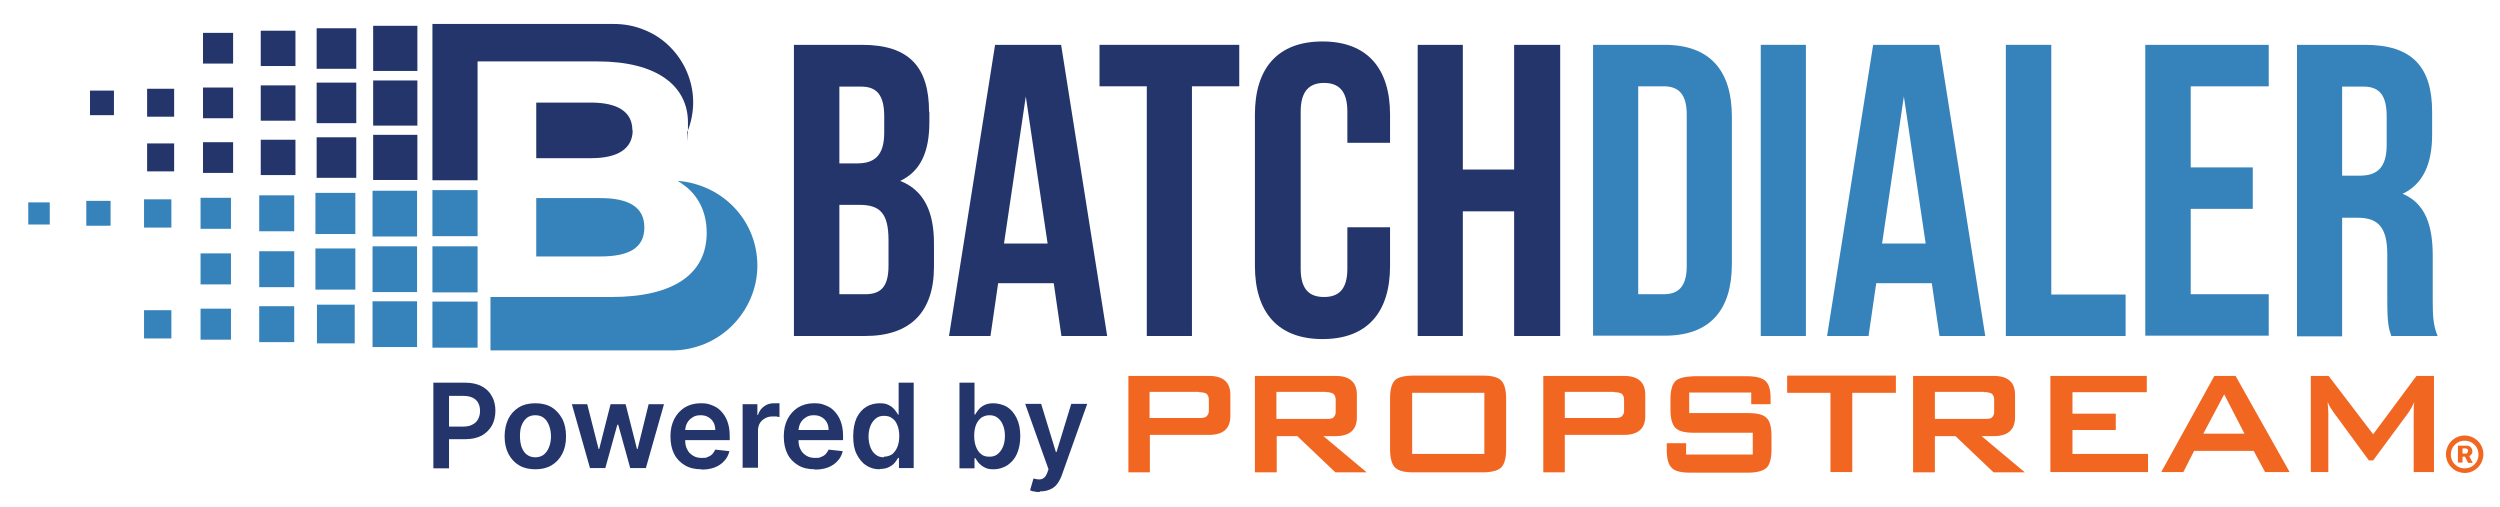 <svg xmlns="http://www.w3.org/2000/svg" id="Layer_1" viewBox="0 0 814 165"><defs><style>      .st0 {        fill: #24356c;      }      .st1 {        fill: #f16722;      }      .st2 {        fill: #3683bc;      }    </style></defs><path class="st0" d="M302.6,36.4v3.4c0,9.7-2.9,16-9.5,19.1,7.9,3.1,11,10.3,11,20.3v7.7c0,14.6-7.6,22.5-22.4,22.5h-23.2V14.6h22.2c15.3,0,21.8,7.2,21.8,21.8ZM273.3,28.1v25.1h5.8c5.5,0,8.8-2.4,8.8-10v-5.3c0-6.8-2.3-9.7-7.5-9.7h-7.1ZM273.3,66.7v29.1h8.4c5,0,7.6-2.3,7.6-9.3v-8.3c0-8.8-2.8-11.5-9.5-11.5h-6.6Z"></path><path class="st0" d="M360.5,109.4h-14.9l-2.5-17.2h-18.1l-2.5,17.2h-13.5l15-94.8h21.5l15,94.8ZM326.9,79.3h14.2l-7.1-47.9-7.1,47.9Z"></path><path class="st0" d="M358,14.6h45.5v13.5h-15.4v81.3h-14.7V28.1h-15.4v-13.5Z"></path><path class="st0" d="M452.6,74v12.6c0,15.2-7.5,23.8-22,23.8s-22-8.7-22-23.8v-49.3c0-15.2,7.5-23.8,22-23.8s22,8.7,22,23.8v9.2h-13.9v-10.2c0-6.8-2.9-9.3-7.6-9.3s-7.6,2.6-7.6,9.3v51.2c0,6.8,2.9,9.2,7.6,9.2s7.6-2.4,7.6-9.2v-13.5h13.9Z"></path><path class="st0" d="M476.3,109.4h-14.7V14.6h14.7v40.6h16.7V14.6h15v94.8h-15v-40.6h-16.7v40.6Z"></path><path class="st2" d="M518.7,14.6h23.3c14.7,0,21.9,8.3,21.9,23.4v47.9c0,15.2-7.2,23.4-21.9,23.4h-23.3V14.6ZM533.4,28.1v67.7h8.3c4.7,0,7.5-2.4,7.5-9.2v-49.3c0-6.8-2.8-9.2-7.5-9.2h-8.3Z"></path><path class="st2" d="M573.3,14.6h14.7v94.8h-14.7V14.6Z"></path><path class="st2" d="M646.4,109.4h-14.9l-2.5-17.2h-18.1l-2.5,17.2h-13.5l15-94.8h21.5l15,94.8ZM612.8,79.3h14.2l-7.1-47.9-7.1,47.9Z"></path><path class="st2" d="M653.2,14.6h14.7v81.3h24.2v13.5h-39V14.6Z"></path><path class="st2" d="M713.3,54.5h20.2v13.5h-20.2v27.8h25.4v13.5h-40.2V14.6h40.2v13.5h-25.4v26.4Z"></path><path class="st2" d="M778.6,109.4c-.8-2.4-1.3-3.9-1.3-11.6v-14.9c0-8.8-2.9-12-9.6-12h-5.1v38.6h-14.7V14.6h22.2c15.3,0,21.8,7.2,21.8,21.8v7.5c0,9.7-3.1,16.1-9.6,19.2,7.4,3.1,9.8,10.3,9.8,20.2v14.6c0,4.6.1,8,1.6,11.5h-15ZM762.6,28.1v29.1h5.7c5.5,0,8.8-2.4,8.8-10v-9.3c0-6.8-2.3-9.7-7.5-9.7h-7.1Z"></path><path class="st1" d="M367.4,153.7v-31.3h26.3c4.6,0,6.9,2.1,6.9,6.1v7c0,4-2.3,6.1-6.9,6.1h-19.3v12.2h-7ZM390.4,127.6h-16.1v8.5h16.1c.8,0,1.6,0,2.3-.4.6-.5,1-1.3.9-2.1v-3.4c0-.8-.2-1.6-.9-2.1-.7-.3-1.5-.4-2.3-.4Z"></path><path class="st1" d="M408.6,153.7v-31.3h26.3c4.6,0,6.9,2.1,6.9,6.1v7.4c0,4-2.3,6.1-6.9,6.1h-4l14.1,11.8h-10.2l-12.4-11.8h-6.7v11.8h-7.1ZM431.7,127.6h-16.1v8.8h16.1c.8,0,1.6,0,2.3-.3.6-.5,1-1.3.9-2.1v-3.8c0-.8-.2-1.6-.9-2.1-.8-.3-1.5-.5-2.3-.4Z"></path><path class="st1" d="M452.6,129.7c0-3,.6-4.9,1.6-5.9,1-1,3.1-1.5,6-1.5h22.6c3,0,4.9.5,6,1.6,1,1,1.6,3,1.6,5.9v16.5c0,3-.6,4.9-1.6,5.9-1,1-3.1,1.6-6,1.6h-22.6c-3,0-4.9-.5-6-1.6-1-1-1.6-3-1.6-5.9v-16.6ZM459.8,147.8h23.5v-19.9h-23.5v19.9Z"></path><path class="st1" d="M502.5,153.7v-31.3h26.3c4.6,0,6.9,2.1,6.9,6.1v7c0,4-2.3,6.1-6.9,6.1h-19.3v12.2h-7ZM525.6,127.6h-16.1v8.5h16.1c.8,0,1.6,0,2.3-.4.6-.5,1-1.3.9-2.1v-3.4c0-.8-.2-1.6-.9-2.1-.7-.3-1.5-.4-2.3-.4Z"></path><path class="st1" d="M570.2,127.8h-20.2v6.7h19.2c3,0,5,.5,6,1.6,1.1,1,1.6,3,1.6,5.9v4.4c0,3-.6,4.9-1.6,5.9-1.1,1-3.1,1.6-6,1.6h-18.9c-3,0-5-.5-6-1.6-1.1-1-1.6-3-1.6-5.9v-2.1h6.3v3.7h21.7v-7.1h-19.2c-3,0-4.9-.5-6-1.6-1-1-1.6-3-1.6-5.9v-3.4c0-3,.6-4.9,1.6-5.9,1-1,3.1-1.5,6-1.6h17.4c2.8,0,4.8.5,5.9,1.5s1.7,2.8,1.7,5.4v2.2h-6.3v-3.7Z"></path><path class="st1" d="M603.1,127.9v25.8h-7.1v-25.8h-14.1v-5.6h35.4v5.6h-14.1Z"></path><path class="st1" d="M622.9,153.7v-31.3h26.3c4.6,0,6.9,2.1,6.9,6.1v7.4c0,4-2.3,6.1-6.9,6.1h-4l14.1,11.8h-10.2l-12.4-11.8h-6.7v11.8h-7.1ZM646.1,127.6h-16.1v8.8h16.1c.8,0,1.6,0,2.3-.3.6-.5,1-1.3.9-2.1v-3.8c0-.8-.2-1.6-.9-2.1-.8-.3-1.6-.5-2.3-.4Z"></path><path class="st1" d="M667.6,153.7v-31.3h31.4v5.3h-24.2v7h14.1v5.3h-14.1v7.8h24.6v5.9h-31.7Z"></path><path class="st1" d="M703.7,153.7l17.3-31.3h6.9l17.6,31.3h-8l-3.7-6.9h-19.4l-3.5,6.9h-7.1ZM717.4,141.2h13.4l-6.6-12.8-6.8,12.8Z"></path><path class="st1" d="M752.4,153.7v-31.3h5.8l14.5,19,14.1-19h5.7v31.3h-6.6v-19.4c0-1.2,0-2.2.2-3.4-.5,1.1-1.1,2.2-1.8,3.3l-11.6,15.7h-1.4l-11.6-15.8c-.7-1-1.4-2.1-1.8-3.2,0,1.2.2,2.4.2,3.4v19.4h-5.7Z"></path><path class="st0" d="M141.1,152.4v-27.8h10.4c2.1,0,3.9.4,5.4,1.2,1.5.8,2.6,1.9,3.3,3.3.8,1.4,1.1,3,1.1,4.7s-.4,3.4-1.1,4.7c-.8,1.4-1.9,2.5-3.3,3.3-1.5.8-3.3,1.2-5.4,1.2h-6.9v-4.1h6.2c1.2,0,2.3-.2,3.1-.7.8-.4,1.4-1,1.8-1.8.4-.8.6-1.6.6-2.6s-.2-1.9-.6-2.6c-.4-.8-1-1.3-1.8-1.7-.8-.4-1.8-.6-3.1-.6h-4.6v23.6h-5ZM174.3,152.8c-2,0-3.8-.4-5.3-1.3-1.5-.9-2.6-2.1-3.5-3.8-.8-1.6-1.2-3.5-1.2-5.6s.4-4,1.2-5.7c.8-1.6,2-2.9,3.5-3.8,1.5-.9,3.3-1.3,5.3-1.3s3.8.4,5.3,1.3c1.5.9,2.6,2.2,3.5,3.8.8,1.6,1.2,3.5,1.2,5.7s-.4,4-1.2,5.6c-.8,1.6-2,2.9-3.5,3.8-1.5.9-3.3,1.3-5.3,1.3ZM174.3,148.9c1.1,0,2-.3,2.8-.9.7-.6,1.3-1.4,1.7-2.5.4-1,.6-2.2.6-3.4s-.2-2.4-.6-3.5c-.4-1-.9-1.9-1.7-2.5-.7-.6-1.7-.9-2.8-.9s-2.1.3-2.8.9c-.7.6-1.3,1.4-1.7,2.5-.4,1-.5,2.2-.5,3.5s.2,2.4.5,3.4c.4,1,.9,1.9,1.7,2.5.8.6,1.7.9,2.8.9ZM192.1,152.4l-5.9-20.8h5l3.7,14.6h.2l3.7-14.6h4.9l3.7,14.6h.2l3.6-14.6h5l-5.9,20.8h-5.1l-3.9-14.1h-.3l-3.9,14.1h-5.1ZM228.4,152.8c-2.1,0-3.9-.4-5.4-1.3-1.5-.9-2.7-2.1-3.5-3.7-.8-1.6-1.2-3.5-1.2-5.7s.4-4,1.2-5.6c.8-1.6,2-2.9,3.4-3.8,1.5-.9,3.2-1.4,5.2-1.4s2.5.2,3.6.6c1.1.4,2.2,1,3,1.9.9.9,1.6,2,2.1,3.3.5,1.3.8,2.9.8,4.7v1.5h-17.1v-3.3h12.4c0-.9-.2-1.8-.6-2.5-.4-.7-1-1.3-1.7-1.7-.7-.4-1.5-.6-2.5-.6s-1.9.2-2.6.7c-.8.5-1.4,1.1-1.8,1.9-.4.8-.6,1.6-.6,2.6v2.9c0,1.2.2,2.3.7,3.1.4.9,1.1,1.5,1.9,2,.8.5,1.7.7,2.8.7s1.4,0,1.9-.3c.6-.2,1.1-.5,1.5-.9.4-.4.7-.9,1-1.5l4.6.5c-.3,1.2-.8,2.3-1.7,3.2-.8.9-1.8,1.6-3.1,2.1-1.3.5-2.7.7-4.3.7ZM241.8,152.4v-20.8h4.8v3.5h.2c.4-1.2,1-2.1,2-2.8.9-.7,2-1,3.2-1s.6,0,.9,0c.3,0,.6,0,.9,0v4.5c-.2,0-.5-.1-1-.2-.4,0-.9,0-1.3,0-.9,0-1.7.2-2.4.6-.7.4-1.3.9-1.7,1.6-.4.7-.6,1.5-.6,2.3v12.2h-4.9ZM265.3,152.8c-2.1,0-3.9-.4-5.4-1.3-1.5-.9-2.7-2.1-3.5-3.7-.8-1.6-1.2-3.5-1.2-5.7s.4-4,1.2-5.6c.8-1.6,2-2.9,3.4-3.8,1.5-.9,3.2-1.4,5.2-1.4s2.5.2,3.6.6c1.1.4,2.2,1,3,1.9.9.9,1.6,2,2.1,3.3.5,1.3.8,2.9.8,4.7v1.5h-17.1v-3.3h12.4c0-.9-.2-1.8-.6-2.5-.4-.7-1-1.3-1.7-1.7-.7-.4-1.5-.6-2.5-.6s-1.9.2-2.6.7c-.8.5-1.4,1.1-1.8,1.9-.4.8-.6,1.6-.6,2.6v2.9c0,1.2.2,2.3.7,3.1.4.9,1.1,1.5,1.9,2,.8.5,1.7.7,2.8.7s1.4,0,1.9-.3c.6-.2,1.1-.5,1.5-.9.4-.4.7-.9,1-1.5l4.6.5c-.3,1.2-.8,2.3-1.7,3.2-.8.9-1.8,1.6-3.1,2.1-1.3.5-2.7.7-4.3.7ZM286.4,152.8c-1.6,0-3.1-.4-4.4-1.3-1.3-.8-2.3-2.1-3.1-3.7-.8-1.6-1.1-3.5-1.1-5.8s.4-4.3,1.1-5.9c.8-1.6,1.8-2.8,3.1-3.6,1.3-.8,2.8-1.2,4.4-1.2s2.2.2,3,.6c.8.4,1.4.9,1.9,1.5.5.6.8,1.1,1.1,1.6h.2v-10.4h4.9v27.8h-4.8v-3.3h-.3c-.3.5-.6,1-1.1,1.6-.5.6-1.1,1-1.9,1.4-.8.4-1.8.6-3,.6ZM287.8,148.7c1,0,1.9-.3,2.7-.8.7-.6,1.3-1.4,1.7-2.4.4-1,.6-2.2.6-3.5s-.2-2.5-.6-3.5c-.4-1-.9-1.8-1.7-2.3-.7-.6-1.6-.8-2.7-.8s-2,.3-2.7.9c-.7.6-1.3,1.4-1.7,2.4-.4,1-.6,2.2-.6,3.4s.2,2.5.6,3.5c.4,1,.9,1.8,1.7,2.4.7.6,1.6.9,2.7.9ZM312.4,152.4v-27.8h4.9v10.4h.2c.3-.5.6-1,1.1-1.6.5-.6,1.1-1.1,1.9-1.5.8-.4,1.8-.6,3-.6s3.1.4,4.4,1.2c1.3.8,2.3,2,3.1,3.6.8,1.6,1.2,3.5,1.2,5.9s-.4,4.2-1.1,5.8-1.8,2.8-3.1,3.7c-1.3.8-2.8,1.3-4.4,1.3s-2.2-.2-3-.6c-.8-.4-1.4-.9-1.9-1.4-.5-.6-.8-1.1-1.1-1.6h-.3v3.3h-4.8ZM317.2,142c0,1.3.2,2.5.6,3.5.4,1,.9,1.8,1.7,2.4.7.6,1.6.8,2.7.8s2-.3,2.7-.9c.7-.6,1.3-1.4,1.7-2.4.4-1,.6-2.2.6-3.5s-.2-2.4-.6-3.4c-.4-1-.9-1.8-1.7-2.4-.7-.6-1.6-.9-2.7-.9s-1.9.3-2.7.8c-.7.6-1.3,1.3-1.7,2.3-.4,1-.6,2.2-.6,3.5ZM338.6,160.2c-.7,0-1.3,0-1.9-.2-.6,0-1-.2-1.3-.4l1.1-3.8c.7.2,1.4.3,1.9.3.6,0,1.1-.2,1.5-.5.4-.3.8-.9,1.1-1.7l.4-1.1-7.6-21.3h5.2l4.8,15.7h.2l4.8-15.7h5.2l-8.3,23.3c-.4,1.1-.9,2-1.5,2.8-.6.8-1.4,1.4-2.4,1.8-.9.4-2,.6-3.3.6Z"></path><path class="st1" d="M800.3,150.7v-5.6h2.8c.3,0,.6,0,.9.2.3.1.5.3.7.6.2.3.3.6.3,1s0,.7-.3,1c-.2.3-.4.5-.7.6-.3.1-.6.2-.9.2h-1.9v-1h1.6c.2,0,.4,0,.5-.2s.3-.4.3-.7,0-.5-.3-.6c-.2-.1-.3-.2-.5-.2h-1v4.6h-1.4ZM803.8,148.1l1.3,2.6h-1.5l-1.3-2.6h1.5ZM802.5,154c-.8,0-1.6-.2-2.4-.5-.7-.3-1.4-.8-1.9-1.3-.6-.6-1-1.2-1.3-1.9-.3-.7-.5-1.5-.5-2.4s.2-1.6.5-2.4c.3-.7.8-1.4,1.3-1.9.6-.6,1.2-1,1.9-1.3.7-.3,1.5-.5,2.4-.5s1.6.2,2.4.5c.7.3,1.4.8,1.9,1.3.6.6,1,1.2,1.3,1.9.3.7.5,1.5.5,2.4s-.2,1.6-.5,2.4c-.3.7-.8,1.4-1.3,1.9-.6.6-1.2,1-1.9,1.3-.7.3-1.5.5-2.4.5ZM802.5,152.5c.8,0,1.6-.2,2.3-.6.7-.4,1.2-1,1.6-1.6.4-.7.6-1.5.6-2.3s-.2-1.6-.6-2.3c-.4-.7-1-1.2-1.6-1.6-.7-.4-1.4-.6-2.3-.6s-1.6.2-2.3.6c-.7.4-1.2,1-1.6,1.6-.4.7-.6,1.4-.6,2.3s.2,1.6.6,2.3c.4.7,1,1.2,1.6,1.6.7.4,1.4.6,2.3.6Z"></path><g><path class="st0" d="M194.6,20c19.4,0,29.4,8,29.4,19.9s0,2.2-.3,3.3c1.3-3.1,2-6.5,2-9.9,0-3.4-.7-6.7-2-9.8s-3.2-5.9-5.6-8.3c-2.4-2.4-5.3-4.3-8.4-5.5-3.1-1.3-6.5-1.9-9.9-1.9h-59v50.9h14.7V20h39Z"></path><path class="st0" d="M205.9,42.4c0-6-4.8-9-13.5-9h-17.8v18.1h17.9c8.7,0,13.5-3.1,13.5-9.1Z"></path><path class="st2" d="M209.8,74c0-6.5-5-9.5-14.3-9.5h-20.9v19h20.9c9.3,0,14.3-2.8,14.3-9.4Z"></path><path class="st2" d="M220.8,59c5.8,3.4,9.3,9.1,9.3,16.8,0,13.3-10.6,20.9-31,20.9h-39.4v17.4h59c7.4,0,14.5-2.9,19.7-8.1,5.2-5.2,8.2-12.2,8.2-19.5,0-7-2.6-13.7-7.4-18.8-4.8-5.1-11.3-8.2-18.4-8.8Z"></path><g><rect class="st0" x="103.1" y="44.7" width="12.9" height="13.2"></rect><rect class="st0" x="103.1" y="9.2" width="12.9" height="13.2"></rect><rect class="st0" x="103.1" y="26.9" width="12.9" height="13.2"></rect><rect class="st2" x="102.7" y="62.8" width="13" height="13.4"></rect><rect class="st2" x="121.3" y="98.1" width="14.5" height="14.9"></rect><rect class="st2" x="102.7" y="80.9" width="13" height="13.4"></rect><rect class="st0" x="84.9" y="10" width="11.3" height="11.5"></rect><rect class="st2" x="103.2" y="99.2" width="12.3" height="12.6"></rect><rect class="st2" x="140.8" y="80.2" width="14.7" height="15"></rect><rect class="st0" x="84.9" y="27.8" width="11.3" height="11.5"></rect><rect class="st2" x="140.8" y="98.2" width="14.7" height="15"></rect><rect class="st0" x="121.5" y="8.4" width="14.4" height="14.7"></rect><rect class="st2" x="140.8" y="61.9" width="14.7" height="15"></rect><rect class="st2" x="121.3" y="62.1" width="14.5" height="14.9"></rect><rect class="st2" x="121.3" y="80.2" width="14.5" height="14.9"></rect><rect class="st0" x="121.5" y="43.9" width="14.4" height="14.7"></rect><rect class="st0" x="121.5" y="26.2" width="14.4" height="14.7"></rect><rect class="st0" x="66.1" y="28.5" width="9.8" height="10"></rect><rect class="st0" x="47.9" y="46.7" width="8.8" height="9.1"></rect><rect class="st2" x="46.9" y="64.9" width="8.9" height="9.2"></rect><rect class="st2" x="46.9" y="101" width="8.9" height="9.2"></rect><rect class="st2" x="65.3" y="100.5" width="9.9" height="10.1"></rect><rect class="st0" x="47.9" y="28.9" width="8.8" height="9.1"></rect><rect class="st0" x="29.3" y="29.5" width="7.8" height="8"></rect><rect class="st2" x="9.2" y="65.9" width="7" height="7.2"></rect><rect class="st2" x="28.1" y="65.4" width="7.9" height="8.1"></rect><rect class="st2" x="84.4" y="63.6" width="11.4" height="11.7"></rect><rect class="st2" x="84.4" y="99.7" width="11.4" height="11.7"></rect><rect class="st2" x="84.4" y="81.8" width="11.4" height="11.7"></rect><rect class="st0" x="84.9" y="45.5" width="11.3" height="11.5"></rect><rect class="st0" x="66.1" y="10.7" width="9.8" height="10"></rect><rect class="st2" x="65.3" y="64.4" width="9.9" height="10.1"></rect><rect class="st2" x="65.3" y="82.5" width="9.9" height="10.1"></rect><rect class="st0" x="66.1" y="46.3" width="9.8" height="10"></rect></g></g></svg>